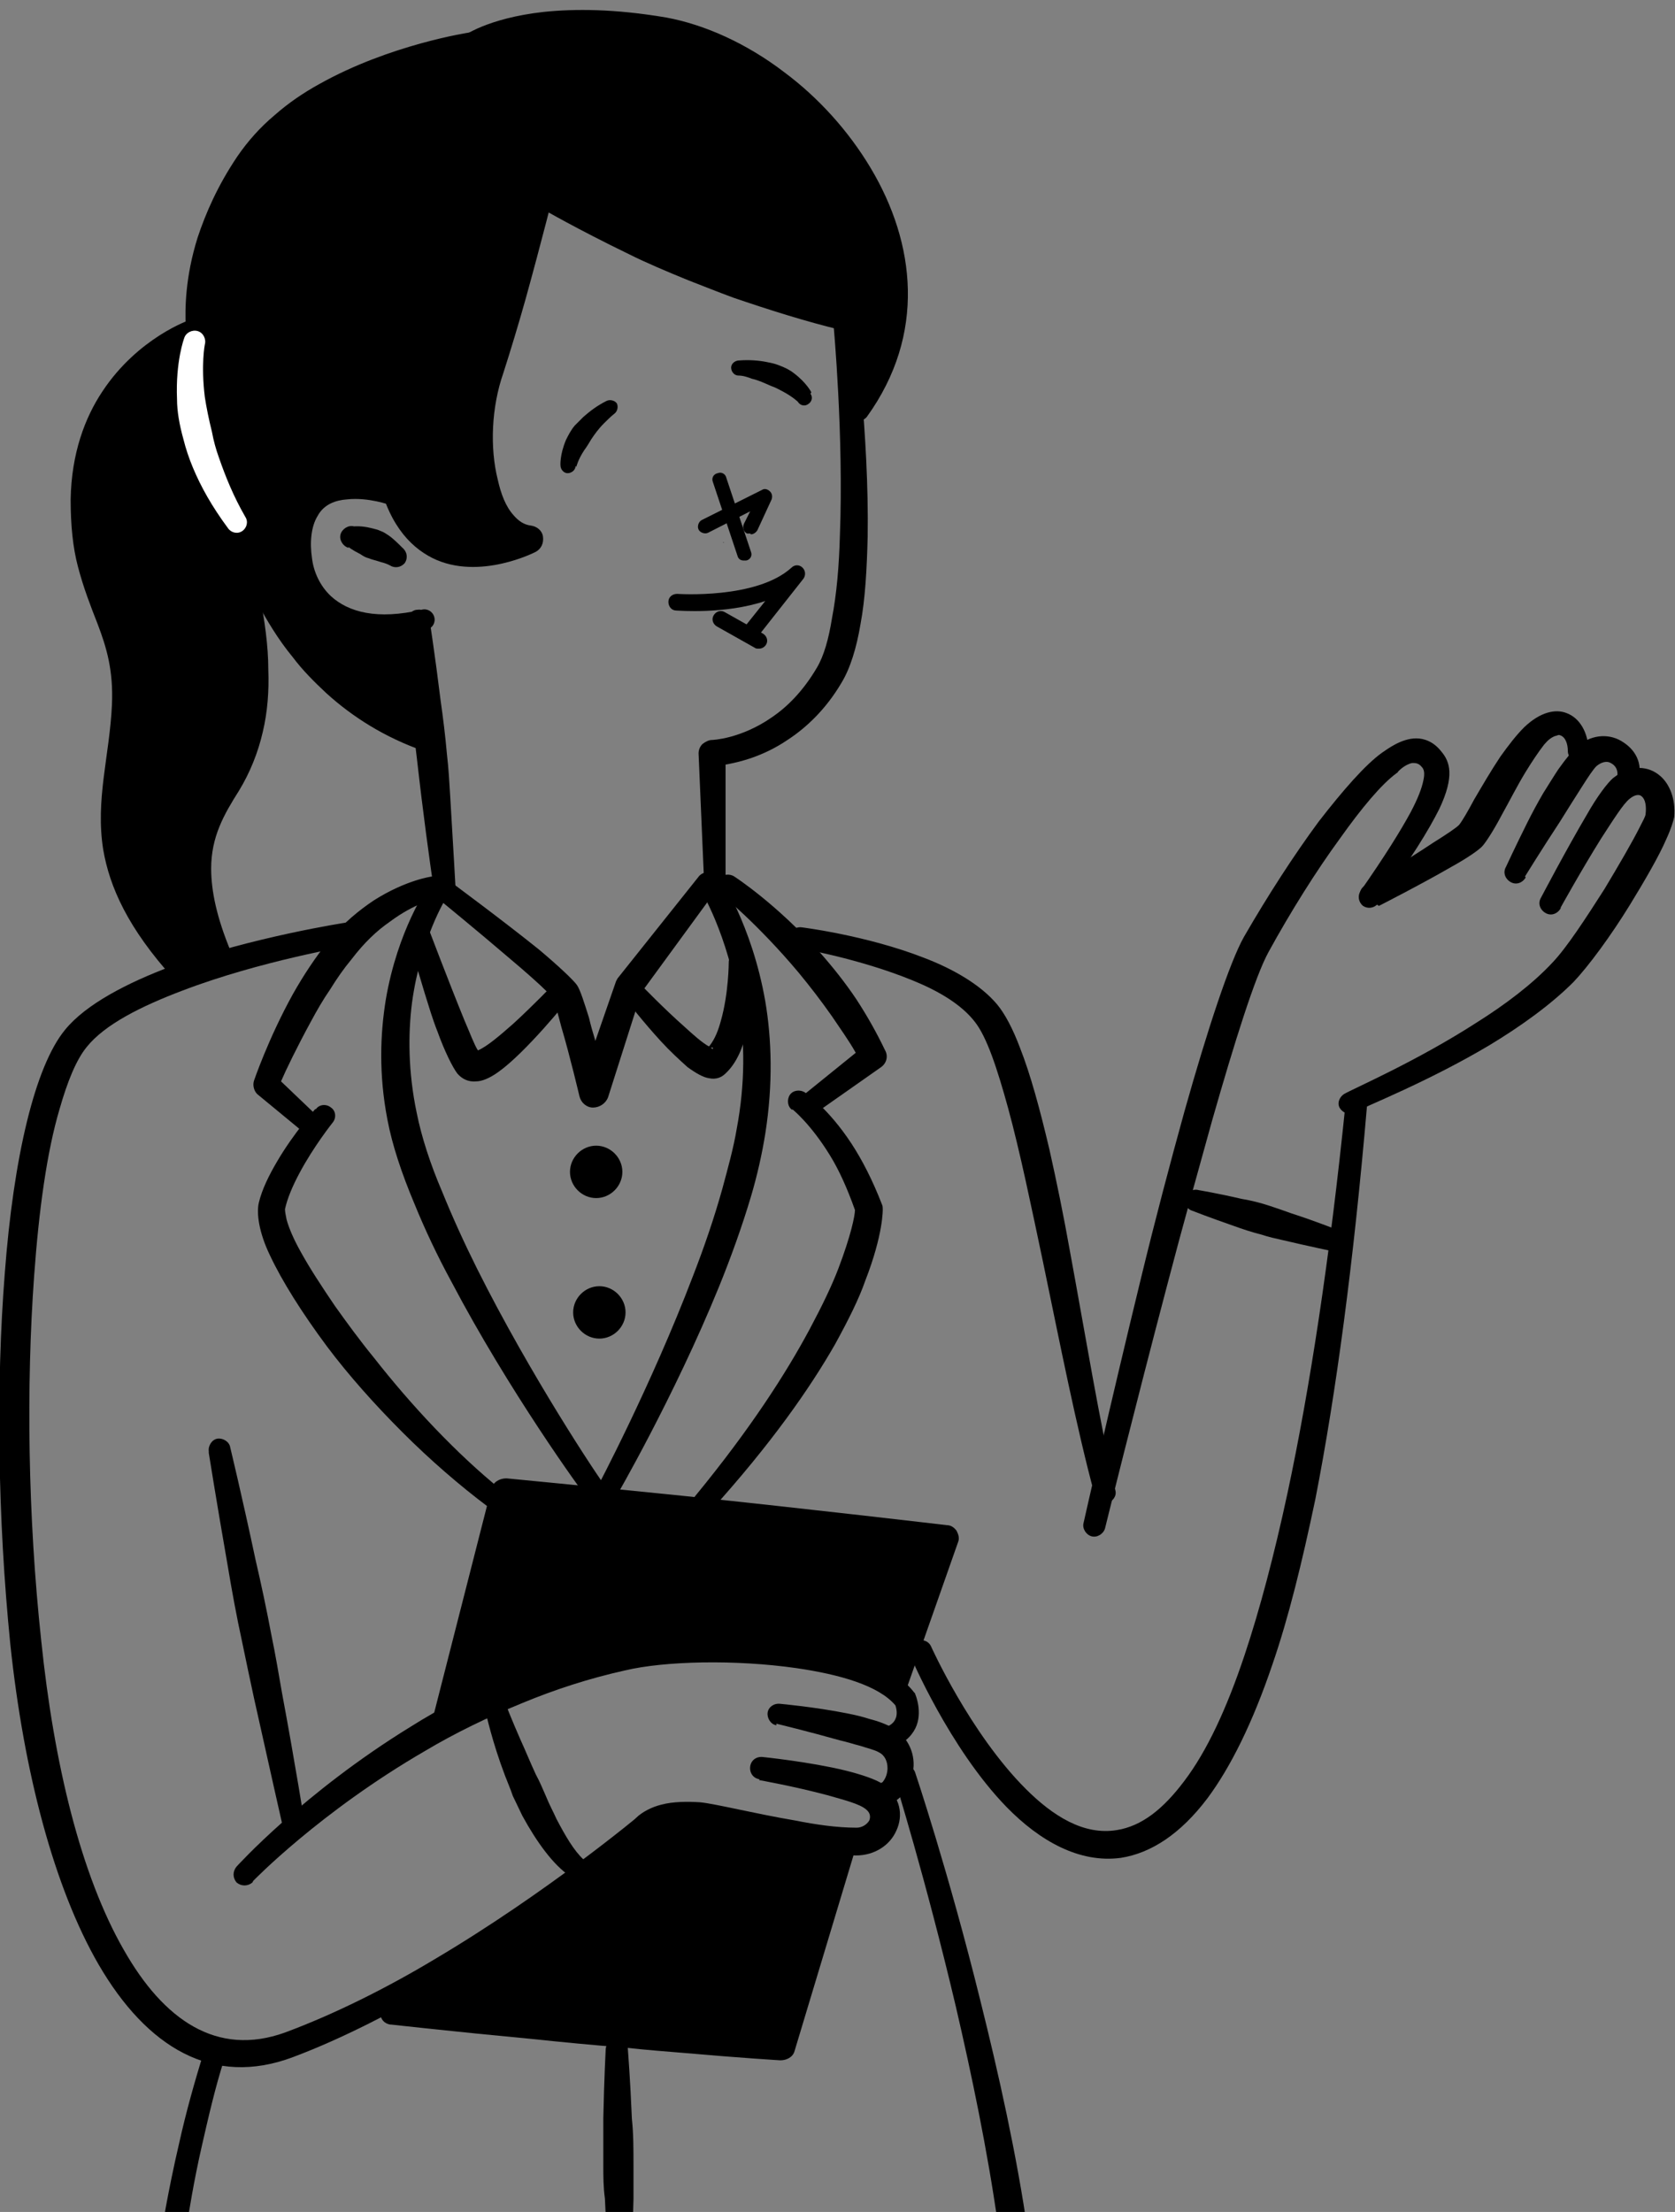 <?xml version="1.0" encoding="UTF-8"?>
<svg id="_レイヤー_1" data-name="レイヤー_1" xmlns="http://www.w3.org/2000/svg" version="1.1" xmlns:xlink="http://www.w3.org/1999/xlink" viewBox="0 0 211 278.6">
  <rect x="0" y="0" width="211" height="278.6" fill="#808080" stroke="none"/>
  <!-- Generator: Adobe Illustrator 29.3.0, SVG Export Plug-In . SVG Version: 2.1.0 Build 146)  -->
  <defs>
    <style>
      .st0 {
        fill: #fff;
      }

      .st0, .st1 {
        fill-rule: evenodd;
      }

      .st2 {
        fill: none;
      }

      .st3 {
        clip-path: url(#clippath);
      }
    </style>
    <clipPath id="clippath">
      <rect class="st2" x="-14.8" y="-24.5" width="241.9" height="303.1"/>
    </clipPath>
  </defs>
  <path class="st1" d="M72.6,58.8s.2-.9,1-2.1c.3-.4.6-.9.9-1.4.4-.6.9-1.3,1.6-2,.4-.4.8-.8,1.3-1.2.4-.3.5-.9.3-1.3-.3-.4-.9-.5-1.3-.3-1.2.6-2.1,1.3-2.9,2-.4.4-.8.8-1.1,1.1-.5.6-.8,1.2-1.1,1.8-.8,1.9-.7,3.2-.7,3.2,0,.5.4,1,.9,1,.5,0,1-.4,1-.9Z"/>
  <path class="st1" d="M102.2,49.4s-.6-1.2-2.2-2.4c-.5-.4-1.1-.7-1.9-1-.5-.2-1-.3-1.5-.4-1-.2-2.2-.3-3.5-.2-.5,0-1,.4-1,.9,0,.5.4,1,.9,1,.6,0,1.2.2,1.7.4.9.2,1.7.6,2.4.9.6.2,1.1.5,1.5.7,1.3.7,1.9,1.3,1.9,1.3.3.5.9.6,1.3.3.5-.3.6-.9.3-1.3Z"/>
  <g>
    <path d="M94.5,67.2c-.1,0-.3,0-.4,0-.4-.2-.6-.7-.4-1.2l.8-1.6-5.3,2.7c-.4.2-1,0-1.2-.4-.2-.4,0-1,.4-1.2l7.6-3.8c.3-.2.7-.1,1,.2.3.3.3.7.2,1l-1.8,3.9c-.2.3-.5.5-.8.5Z"/>
    <path d="M93.7,70.6c-.4,0-.7-.2-.8-.6l-3.1-9.3c-.2-.5.1-1,.6-1.1.5-.2,1,.1,1.1.6l3.1,9.3c.2.5-.1,1-.6,1.1,0,0-.2,0-.3,0Z"/>
  </g>
  <g>
    <path d="M94.8,80.4c-.2,0-.5,0-.6-.2-.5-.4-.5-1-.2-1.5l2.4-3c-5.1,1.7-10.9,1.2-11.2,1.2-.6,0-1-.5-1-1.1s.5-1,1.1-1c.1,0,10,.7,14.4-3.3.4-.4,1-.4,1.4,0,.4.4.4,1,.1,1.4l-5.6,7.1c-.2.3-.5.4-.8.4Z"/>
    <path d="M95.6,81.7c-.2,0-.4,0-.5-.1l-4.8-2.7c-.5-.3-.7-.9-.4-1.4.3-.5.9-.7,1.4-.4l4.8,2.7c.5.3.7.9.4,1.4-.2.3-.5.5-.9.5Z"/>
  </g>
  <g class="st3">
    <g>
      <path class="st1" d="M106.2,232.4l-21.5-4.1s-2.8.5-7,4.2c-4.2,3.6-29.9,19.9-29.9,19.9,0,0,1.3,1.5,4.9,1.7,3.6.2,46.4,3.7,46.4,3.7l7.2-25.4Z"/>
      <path class="st1" d="M56.3,217.9l8.1-29.5,54.2,5.6-6,18.5s-8.6-6.6-30.7-3.7c-22.1,2.9-25.7,9.2-25.7,9.2Z"/>
      <path class="st1" d="M27,283.1s-2.8,21.3,2.1,45c4.9,23.7,12.1,54.4,12.1,54.4l69.9-.6s14.2-51.7,13.7-74c-.4-22.3-2-25.1-2-25.1,0,0-57,10.7-95.7.3Z"/>
      <path class="st1" d="M59.2,5.7s-14.4.2-27,13.6c0,0-6.2,7.5-7,21.4,0,0-15.4,6.8-13.3,22,2,15.2,4.4,17.2,5,22,.7,4.8-1.8,11.6-2,15.8-.2,4.2-.7,14.2,8,21.7l5-1.9s-3.6-11.4-2-16.2c1.6-4.8,6.1-9,5.9-15.2-.2-6.1-.2-18.3-.2-18.3,0,0,10.7,19.4,22,22.2l-.6-14.3s-16.2,3.2-15.4-10.7c0,0,.5-9.8,10.9-6.4,0,0,4.2,7.8,10.4,8,6.2.2,7.1-1.6,7.1-1.6,0,0-7.8-5.2-5.2-17.1,2.6-11.9,8.1-26.2,8.1-26.2,0,0,15,9.7,37.1,15.8l1.2,11.5s6.2-6.2,5.8-15.3c-.4-9.1-11-27-27.3-31.9-16.3-4.9-24-.5-26.5,1.1Z"/>
      <path class="st1" d="M54,513.8s-5.1,18.1,5.7,24.3c0,0,15.2-.4,14.3-23.1,0,0-6.1,7-11.6,5.2-5.5-1.8-8.5-6.4-8.5-6.4Z"/>
      <path class="st1" d="M96.8,513.7s5.1,18.1-5.7,24.3c0,0-15.2-.4-14.3-23.1,0,0,6.1,7,11.5,5.2,5.5-1.8,8.5-6.4,8.5-6.4Z"/>
      <path class="st1" d="M75.1,144.3c1.8,0,3.3,1.5,3.3,3.3s-1.5,3.3-3.3,3.3-3.3-1.5-3.3-3.3,1.5-3.3,3.3-3.3Z"/>
      <path class="st1" d="M75.5,162c1.8,0,3.3,1.5,3.3,3.3s-1.5,3.3-3.3,3.3-3.3-1.5-3.3-3.3,1.5-3.3,3.3-3.3Z"/>
      <path class="st1" d="M31.9,236.9s8.4-8.7,21.7-16.4c3.7-2.2,7.8-4.2,12.2-6,4.1-1.7,8.4-3.1,12.9-4.1,5-1.2,13.9-1.4,21.6-.3,5.5.8,10.4,2.2,12.5,4.7.1.3.3,1.1,0,1.7-.2.5-.7.9-1.6,1.2-.7.2-1.1,1-.9,1.7.2.7,1,1.1,1.7.9,1.8-.6,2.8-1.6,3.3-2.6,1-2,0-4.3,0-4.3,0-.1-.1-.2-.2-.3-2.4-3.1-7.9-5.2-14.4-6.3-8.1-1.4-17.6-1.2-22.9-.1-4.7,1-9.3,2.5-13.5,4.3-4.5,1.9-8.8,4.1-12.6,6.5-13.5,8.3-21.9,17.6-21.9,17.6-.5.6-.5,1.4,0,2,.6.5,1.4.5,2,0Z"/>
      <path class="st1" d="M97.8,217.1s4.1,1,8,2.1c.9.2,1.8.5,2.6.7.9.3,1.8.5,2.3.8.8.4,1.1,1.2,1.1,2,0,.6-.2,1.2-.5,1.6-.1.2-.3.3-.5.3-.7,0-1.4.4-1.5,1.2,0,.7.4,1.4,1.2,1.5,2.2.4,4.1-1.6,4.5-4.1.4-2.1-.5-4.4-2.6-5.6-.7-.4-1.7-.8-2.9-1.1-.9-.3-1.8-.5-2.8-.7-4-.8-8.4-1.2-8.4-1.2-.8-.1-1.5.4-1.6,1.1s.4,1.5,1.1,1.6Z"/>
      <path class="st1" d="M95.6,224.2s4.5.8,8.6,1.9c2.1.6,4.1,1.1,4.9,1.8.5.4.6.9.4,1.4-.3.5-.9.9-1.6.9-2.5,0-5.2-.4-7.7-.9-5.3-.9-10-2.1-12-2.3-1.6-.1-3.4-.1-4.9.3-1.2.3-2.4.9-3.2,1.7-.5.5-.6,1.3,0,1.9.5.5,1.3.6,1.9,0,.7-.6,1.7-.9,2.7-1,1.1-.1,2.3,0,3.3,0,1.9.3,6.5,1.8,11.6,2.8,2.7.5,5.5.9,8.2,1,2.4,0,4.3-1.3,5.1-3.1.9-1.9.6-4.3-1.7-5.9-.9-.6-2.7-1.2-4.7-1.7-4.5-1.1-10.4-1.7-10.4-1.7-.8-.1-1.5.4-1.6,1.2-.1.8.4,1.5,1.2,1.6Z"/>
      <path class="st1" d="M105,40.9s1.3,14,.8,26.6c-.1,3.7-.4,7.3-1,10.4-.4,2.5-1,4.7-1.9,6.2-1.7,2.9-3.7,4.9-5.6,6.2-4,2.8-7.6,2.9-7.6,2.9-.4,0-.8.2-1.2.5-.3.3-.5.7-.5,1.2l.7,16.3c0,.7.6,1.3,1.4,1.3.7,0,1.3-.6,1.3-1.4v-14.8c1.7-.3,4.7-1,7.8-3.1,2.3-1.5,4.8-3.8,6.8-7.2,1.1-1.8,1.9-4.4,2.4-7.4.6-3.2.8-7,.9-11,.2-12.8-1.7-27-1.7-27,0-.8-.8-1.3-1.5-1.2-.8,0-1.3.8-1.2,1.5Z"/>
      <path class="st1" d="M51.3,78.3s.2,4.5.6,10.3c.2,2.2.3,4.5.6,6.8.2,1.7.4,3.5.6,5.1.8,6.5,1.6,11.9,1.6,11.9,0,.7.7,1.3,1.5,1.2.7,0,1.3-.7,1.2-1.5,0,0-.3-5.4-.7-12-.1-1.7-.2-3.4-.4-5.1-.2-2.3-.5-4.7-.8-6.8-.7-5.7-1.4-10.2-1.4-10.2,0-.8-.7-1.3-1.5-1.2-.8,0-1.3.8-1.2,1.5Z"/>
      <path class="st1" d="M67.1,22.9s-1.6,5.3-3.5,11.5c-1.2,3.8-2.6,8-3.8,11.4-1.7,5-2,10.9-.8,15.5.7,2.7,1.9,5,3.4,6.4-1.9.5-4.4.7-6.6-.3-2.4-1.1-4.5-3.6-5.7-8.5-.2-.7-.9-1.2-1.6-1-.7.2-1.2.9-1,1.6,1.2,6.2,4,9.3,7,10.8,5.9,2.9,13-.8,13-.8.7-.4,1-1.1.9-1.9-.1-.8-.8-1.3-1.5-1.4-.9-.1-1.6-.6-2.2-1.3-1-1.1-1.6-2.7-2-4.5-1-4-.8-9.1.7-13.4.9-2.8,1.9-6.1,2.8-9.3,2-7.2,3.7-14,3.7-14,.2-.7-.2-1.5-1-1.7-.7-.2-1.5.2-1.7,1Z"/>
      <path class="st1" d="M50,60.8s-4.2-1.8-8-1.2c-2,.3-3.9,1.4-5.1,3.4-1.2,1.9-1.8,4.9-1.3,7.8.4,2.5,1.7,5.1,3.8,6.9,2.9,2.4,7.5,3.6,14.4,1.6.7-.2,1.1-.9.9-1.6-.2-.7-.9-1.1-1.6-.9-5.6,1.3-9.2.3-11.4-1.7-1.4-1.3-2.2-3.1-2.4-4.8-.3-2-.1-4,.7-5.3.8-1.5,2.3-2,3.7-2.1,2.7-.3,5.4.7,5.4.7.7.3,1.5,0,1.8-.8.3-.7,0-1.5-.8-1.8Z"/>
      <path class="st1" d="M43.9,68.9s.5.4,1.5.9c.3.2.6.4,1,.5.5.2,1,.3,1.6.5.4.1.7.2,1.1.4.6.4,1.4.3,1.9-.3.4-.6.3-1.4-.3-1.9-.6-.6-1.2-1.2-1.8-1.6-.3-.2-.6-.4-.9-.5-.4-.2-.9-.3-1.3-.4-1.2-.3-2.1-.2-2.1-.2-.7-.2-1.5.3-1.7,1-.2.7.3,1.5,1,1.7Z"/>
      <path class="st1" d="M68.3,26.3s4.3,2.5,10.9,5.7c2.2,1.1,4.8,2.2,7.5,3.3,1.8.7,3.8,1.5,5.7,2.2,4.4,1.5,9.1,3,13.7,4.1.7.2,1.4-.2,1.6-.9.2-.7-.2-1.4-.9-1.6-3.8-1.2-7.7-2.6-11.3-4.1-1.8-.7-3.5-1.4-5.2-2.1-1.8-.7-3.5-1.5-5.2-2.2-2.9-1.2-5.5-2.3-7.8-3.3-4.7-2.1-7.7-3.5-7.7-3.5-.7-.4-1.5-.1-1.9.6-.4.7-.1,1.5.6,1.9Z"/>
      <path class="st1" d="M59.8,6.8s2.7-1.8,8.9-2.3c3.6-.3,8.4-.1,14.4,1.1,4.4.9,9.1,3.2,13.3,6.4,3.9,3,7.5,6.7,10.2,11,5.2,8.3,6.8,18.5.4,27.9-.4.6-.3,1.4.3,1.9.6.4,1.4.3,1.9-.3,7.5-10.4,6.1-21.9.5-31.3-2.8-4.7-6.6-8.9-10.9-12.1-4.7-3.6-10-6-14.9-6.9-6.5-1.1-11.5-1.1-15.4-.7-7.2.8-10.2,3.1-10.2,3.1-.6.4-.8,1.3-.3,1.9.4.6,1.3.8,1.9.3Z"/>
      <path class="st1" d="M59.1,4.1s-10,1.5-18.9,6.5c-2,1.1-3.9,2.4-5.6,3.9-1.8,1.5-3.4,3.3-4.7,5.2-2.5,3.7-4,7.2-5,10.2-1.6,5.1-1.6,9.1-1.5,11.3,0,.7.6,1.3,1.4,1.3.7,0,1.3-.6,1.3-1.4,0-2,.2-5.6,1.9-10.2,1-2.8,2.5-5.9,4.9-9.2,1.2-1.6,2.6-3.1,4.1-4.4,2.4-2,5.1-3.7,7.8-5.1,7.5-3.9,14.8-5.4,14.8-5.4.8-.1,1.3-.8,1.1-1.6-.1-.8-.8-1.3-1.6-1.1Z"/>
      <path class="st1" d="M28.1,64.5s1,5.2,4.3,11.4c1.2,2.2,2.6,4.6,4.5,6.9,1.2,1.6,2.7,3.1,4.2,4.5,3.3,3,7.4,5.6,12.3,7.3.7.3,1.5,0,1.7-.8.3-.7,0-1.5-.8-1.7-4.4-1.8-7.9-4.5-10.8-7.4-1.4-1.4-2.6-2.8-3.7-4.2-1.7-2.1-3.1-4.2-4.3-6.3-3.3-5.7-4.8-10.4-4.8-10.4-.2-.7-.9-1.2-1.7-1-.7.2-1.2.9-1,1.7Z"/>
      <path class="st1" d="M23.9,40.3s-6.5,2.2-11,9c-2.2,3.3-3.9,7.8-4,13.6,0,3.4.3,6.1.9,8.4.7,2.7,1.6,5,2.5,7.3,1.1,2.9,2,5.8,1.8,10.2-.3,6.4-2.1,11.9-1.1,18.2.8,4.7,3.1,9.9,8.9,16.3.5.5,1.3.6,1.9.1.6-.5.6-1.3.1-1.9-5.1-5.9-7.1-10.7-7.7-15-.8-6.1,1.1-11.3,1.6-17.5.1-2.2,0-4-.2-5.7-.5-3.2-1.6-5.7-2.7-8.5-1.2-3.1-2.4-6.5-2.3-11.8,0-5.1,1.3-9,3.2-11.9,3.7-6,9.2-8.1,9.2-8.1.7-.3,1.1-1,.8-1.8-.3-.7-1-1.1-1.8-.8Z"/>
      <path class="st1" d="M26.2,63.3s3.9,10.5,3.8,21.2c0,2.3-.2,4.7-.7,7-.5,2.2-1.2,4.4-2.4,6.3-2.1,3.6-3.8,7-3.6,11.7.1,3.1,1,6.9,3.3,11.5.3.7,1.1,1,1.8.7.7-.3,1-1.1.7-1.8-1.8-4.3-2.5-7.7-2.5-10.5,0-4,1.6-6.8,3.5-9.8,1.4-2.3,2.4-4.8,3-7.4.6-2.5.8-5.2.7-7.8,0-3.2-.5-6.3-1-9.1-1.5-7.4-4-13.1-4-13.1-.3-.7-1.1-1-1.8-.8-.7.3-1,1.1-.8,1.8Z"/>
      <path class="st0" d="M23.2,42.6s-1.1,2.9-.9,7.7c0,1.5.3,3.2.8,5,.3,1.2.7,2.4,1.2,3.6,1,2.4,2.4,4.9,4.4,7.6.4.6,1.2.8,1.8.4.6-.4.8-1.2.4-1.8-1.5-2.6-2.5-5.1-3.3-7.4-.4-1.1-.7-2.2-.9-3.3-.4-1.6-.7-3.1-.9-4.4-.5-4.1,0-6.6,0-6.6.2-.7-.2-1.5-.9-1.7-.7-.2-1.5.2-1.7.9Z"/>
      <path class="st1" d="M91.1,68.3c0,0,.1,0,.2,0,0,0,0,0,0,0,0,0-.2,0-.2.1Z"/>
      <path class="st1" d="M69.7,126c.3.5.6,1.8,1,3.3,1.1,3.7,2.3,8.8,2.3,8.8.2.8.9,1.4,1.7,1.4.8,0,1.6-.5,1.9-1.3l4.2-13.2,9.5-13c.4-.6.3-1.4-.3-1.9-.6-.4-1.4-.3-1.9.2l-10.2,12.8c-.1.1-.2.3-.3.5l-2.6,7.5c-.3-1-.6-2-.8-2.9-.6-1.9-1.1-3.5-1.5-4.1-.4-.6-2.3-2.4-4.8-4.5-4.6-3.7-11.1-8.5-11.1-8.5-.6-.5-1.5-.4-1.9.2-.5.6-.4,1.5.3,1.9,0,0,4.9,4,9.1,7.6,1.9,1.6,3.6,3.1,4.6,4.1.3.3.7.7.7.8Z"/>
      <path class="st1" d="M88.2,112s3.5,5.6,4.9,14.7c.7,4.4.8,9.7-.3,15.5-.4,2.4-1.1,4.9-1.8,7.5-1,3.6-2.3,7.4-3.7,11-5.3,13.9-12.1,26.7-12.1,26.7-.4.6-.1,1.5.5,1.8.6.4,1.5.1,1.8-.5,0,0,7.4-12.7,13.1-26.7,1.5-3.7,2.9-7.6,4-11.3.8-2.7,1.4-5.4,1.8-7.9,1-6.3.8-12,0-16.7-1.7-9.7-5.8-15.7-5.8-15.7-.4-.6-1.3-.8-1.9-.4-.6.4-.8,1.3-.4,1.9Z"/>
      <path class="st1" d="M60.2,132.3c-.5-.8-1-2.2-1.7-3.8-2-4.9-4.5-11.5-4.5-11.5-.2-.7-1-1.1-1.7-.9-.7.2-1.1,1-.9,1.7,0,0,.9,3.4,2.1,7.3.5,1.6,1,3.3,1.6,4.8.9,2.5,1.9,4.5,2.5,5.3.6.7,1.4,1.1,2.4,1,.7,0,1.7-.4,2.8-1.2,3.5-2.5,8.7-9,8.7-9,.5-.6.4-1.4-.1-1.9-.6-.5-1.4-.4-1.9.1,0,0-2.3,2.4-4.8,4.7-1.6,1.4-3.3,2.9-4.5,3.4ZM60,132.4c-.2,0-.3,0-.3,0,0,0,0,0,.1,0,0,0,0,0,.1,0Z"/>
      <path class="st1" d="M89.3,131.8c-.9-.5-2-1.5-3.1-2.5-2.6-2.3-5.2-5-5.2-5-.5-.6-1.4-.6-1.9-.1-.6.5-.6,1.4-.1,1.9,0,0,2,2.6,4.3,5.1,1.1,1.2,2.3,2.3,3.3,3.2,1.1.8,2,1.3,2.7,1.4.9.2,1.6-.1,2.1-.6,1.4-1.3,2.3-3.4,2.7-5.7.8-4,.4-8.4.4-8.4,0-.7-.7-1.3-1.4-1.3-.7,0-1.3.7-1.3,1.4,0,0,0,3.9-1,7.4-.3,1.1-.7,2.2-1.4,3.1ZM89.6,132h0c0,0,.2.2.2.1,0-.2,0-.2-.3-.1Z"/>
      <path class="st1" d="M53.9,111.7s-3.8,5.4-5.3,14.2c-.7,4.3-.9,9.4.2,15.1.6,3.2,1.8,6.8,3.4,10.6,1.3,3.2,2.9,6.6,4.7,9.9,7.1,13.5,16.3,26.3,17.4,27.6.5.6,1.3.6,1.9.2.6-.5.6-1.3.2-1.9-1.1-1.4-9.6-14.2-16.3-27.6-1.6-3.2-3.1-6.5-4.4-9.7-1.5-3.5-2.6-6.9-3.2-9.9-1.1-5.2-1.1-10-.6-13.9,1.1-8.1,4.3-13.2,4.3-13.2.4-.6.3-1.5-.4-1.9-.6-.4-1.5-.3-1.9.4Z"/>
      <path class="st1" d="M54.4,110.4s-3.2.4-7.3,3c-1.8,1.2-3.8,2.8-5.7,5.1-1.7,2.1-3.2,4.4-4.5,6.7-3.1,5.6-4.9,10.9-4.9,10.9-.2.6,0,1.3.4,1.7l5.7,4.7c.5.5,1.4.4,1.9-.1.5-.5.4-1.4-.1-1.9l-4.5-4.3c.6-1.4,2-4.3,3.8-7.6.7-1.3,1.5-2.7,2.4-4,.8-1.3,1.7-2.6,2.7-3.8,1.6-2.1,3.2-3.6,4.8-4.7,3.2-2.4,5.8-2.9,5.8-2.9.7-.1,1.3-.8,1.2-1.6-.1-.8-.8-1.3-1.6-1.2Z"/>
      <path class="st1" d="M39.7,139.7s-2.7,3-4.8,6.6c-1,1.7-1.9,3.5-2.3,5.2-.3,1.3,0,3.7,1.4,6.6,1.5,3.2,4,7.2,7.2,11.5,2.7,3.6,6,7.3,9.5,10.8,3.5,3.5,7.2,6.7,10.8,9.4.6.4,1.4.3,1.9-.2.4-.6.3-1.4-.2-1.9-5.7-4.6-11.4-10.7-16.1-16.7-1.8-2.2-3.4-4.4-4.9-6.5-1.7-2.5-3.2-4.8-4.3-6.8-.9-1.6-1.5-3-1.8-4.1-.1-.5-.2-1-.2-1.3.3-1.4,1-3,1.8-4.5,1.8-3.4,4.2-6.4,4.2-6.4.5-.6.4-1.5-.2-1.9-.6-.5-1.5-.4-1.9.2Z"/>
      <path class="st1" d="M90.8,112.6s4.6,3.7,9.8,9.9c1.4,1.7,2.8,3.5,4.2,5.5,1,1.5,2.1,3,3,4.6l-6.8,5.5c-.6.4-.7,1.3-.3,1.9.4.6,1.3.7,1.9.3l8.4-5.9c.7-.5.9-1.4.5-2.1-1.1-2.3-2.3-4.4-3.6-6.4-1.4-2.1-3-4.1-4.5-5.8-5.6-6.3-10.9-9.7-10.9-9.7-.6-.4-1.5-.3-1.9.3-.4.6-.3,1.5.3,1.9Z"/>
      <path class="st1" d="M99.8,139.7s2.3,1.8,4.8,5.9c1.1,1.8,2.1,4,3.1,6.8,0,.7-.5,3.2-2.1,7.4-.8,2.1-2,4.6-3.6,7.6-3,5.6-7.5,12.6-14.4,21-.5.6-.4,1.4.1,1.9.6.5,1.4.4,1.9-.1,7.5-8.3,12.4-15.3,15.6-20.9,1.7-3.1,3-5.7,3.8-8,2.3-5.9,2.2-9,2.2-9,0-.2,0-.4-.1-.6-1.2-3.1-2.5-5.6-3.8-7.6-3-4.6-5.9-6.5-5.9-6.5-.6-.4-1.5-.3-1.9.3-.4.6-.3,1.5.3,1.9Z"/>
      <path class="st1" d="M43.6,116.2s-11.8,1.8-22,5.5c-5.6,2.1-10.8,4.8-13.4,8-3.8,4.6-6.5,16.1-7.6,30.7-1.1,14-.9,30.8.7,46.7,1.7,16.1,5.5,30.6,11.1,40.3,6.1,10.5,14.4,15.5,24.5,11.7,6.4-2.4,13.1-5.9,19.3-9.6,14.4-8.7,26.1-18.8,26.1-18.8.6-.5.6-1.3.2-1.9-.5-.6-1.3-.6-1.9-.2,0,0-11.7,9.8-25.9,18.2-6,3.6-12.6,6.9-18.8,9.2-8.6,3.1-15.3-1.6-20.3-10.4-5.4-9.4-8.8-23.4-10.4-38.9-1.7-15.7-1.9-32.2-.9-46,.6-8.3,1.6-15.6,3.2-21,1-3.5,2.1-6.2,3.4-7.8,2.3-2.9,7-5.2,12-7.1,9.9-3.8,21.3-5.7,21.3-5.7.8-.1,1.3-.8,1.2-1.6-.1-.8-.8-1.3-1.6-1.1Z"/>
      <path class="st1" d="M26.3,183s1,6.3,2.4,14.3c.5,3,1.1,6.3,1.8,9.5.5,2.4,1,4.8,1.5,7.1,2,9,3.7,16.5,3.7,16.5.1.7.8,1.2,1.6,1,.7-.1,1.2-.8,1.1-1.6,0,0-1.2-7.6-2.9-16.7-.4-2.3-.8-4.7-1.3-7.1-.6-3.2-1.3-6.5-2-9.5-1.7-8-3.2-14.2-3.2-14.2-.1-.7-.9-1.2-1.6-1.1-.7.1-1.2.9-1.1,1.6Z"/>
      <path class="st1" d="M100.5,119.4s7.7,1.3,14.5,4.1c3.2,1.3,6.1,3,7.8,5.2,1.5,1.9,2.8,5.8,4.2,10.9,1.5,5.5,2.9,12.3,4.4,19.4,2.1,10.1,4.2,20.8,6.5,29.3.2.7.9,1.1,1.6,1,.7-.2,1.2-.9,1-1.6-2-8.7-3.8-19.7-5.7-30-.8-4.5-1.7-8.9-2.6-12.9-1.2-5.1-2.4-9.5-3.7-12.8-.9-2.4-1.9-4.3-2.9-5.5-2.1-2.5-5.6-4.5-9.3-5.9-7.2-2.8-15.3-3.8-15.3-3.8-.8-.1-1.5.4-1.6,1.2-.1.8.4,1.5,1.2,1.6Z"/>
      <path class="st1" d="M114.7,208.6s4.9,11.6,12.1,19c4.2,4.3,9.2,7.1,14.4,6.4,3.8-.6,7.5-3,10.9-7.5,2.9-3.9,5.7-9.5,8.2-16.9,2-5.8,3.7-12.7,5.4-20.8,2.6-13.3,4.8-29.7,6.5-49.5,0-.7-.5-1.4-1.2-1.5-.7,0-1.4.5-1.5,1.2-2,19.6-4.5,35.9-7.3,49-1.7,7.9-3.5,14.7-5.4,20.4-2.3,6.9-4.8,12.2-7.6,15.9-2.7,3.6-5.4,5.7-8.5,6.2-4.2.7-8.1-1.8-11.5-5.2-7-7-11.9-17.9-11.9-17.9-.3-.7-1.1-1-1.8-.7-.7.3-1,1.1-.7,1.8Z"/>
      <path class="st1" d="M61.2,215.7s.8,3.7,2.4,7.9c.3.8.7,1.7,1,2.6.4.8.8,1.7,1.2,2.5,1.8,3.3,3.9,6.2,6,7.6.6.4,1.4.3,1.9-.2.4-.6.3-1.4-.2-1.9-1.2-1.1-2.3-3-3.4-5.1-.4-.9-.9-1.8-1.3-2.8-.4-.9-.8-1.9-1.3-2.8-.7-1.5-1.3-3-1.9-4.3-1.1-2.5-1.8-4.3-1.8-4.3-.2-.7-1-1.1-1.7-.9-.7.2-1.1,1-.9,1.7Z"/>
      <path class="st1" d="M139.2,192.5s3.6-14.6,7.9-30.9c1.8-6.9,3.8-14,5.6-20.5,2.8-9.8,5.4-18.1,7.1-21.2,2.8-5.1,6-10.2,9-14.3,2.7-3.8,5.2-6.8,7.1-8.2,0,0,.2-.1.2-.2,0,0,.8-.9,1.8-1.1.4,0,.8,0,1.2.5.3.3.4.8.2,1.7-.2,1-.7,2.3-1.6,4-1.3,2.4-3.3,5.6-6.3,9.9-.4.6-.3,1.4.3,1.9.6.4,1.4.3,1.9-.3,4.1-5.5,6.4-9.3,7.7-11.9,2-4.2,1.3-6,.3-7.2-1-1.3-2.2-1.7-3.2-1.7-1.9,0-3.7,1.4-4.3,1.8-2.1,1.5-4.9,4.7-8,8.7-3.1,4.2-6.4,9.3-9.4,14.5-1.8,3.2-4.6,11.7-7.5,22-1.8,6.5-3.7,13.7-5.4,20.7-4,16.4-7.3,31.1-7.3,31.1-.2.7.3,1.5,1,1.7.7.2,1.5-.3,1.7-1Z"/>
      <path class="st1" d="M57.5,216.3l7.5-26.5c3.3.4,11.6,1.3,20.7,2.3,12.4,1.3,26.3,2.5,31.4,3l-5.3,16.4c-.2.7.1,1.5.8,1.7.7.2,1.5-.1,1.7-.8l6.4-18.2c.2-.5,0-1-.2-1.4-.3-.4-.7-.7-1.2-.7,0,0-17.8-2.1-33.3-3.7-11.8-1.2-22.2-2.2-22.2-2.2-.9,0-1.7.5-1.9,1.3l-7.2,28.2c-.2.7.2,1.5,1,1.7.7.2,1.5-.2,1.7-1Z"/>
      <path class="st1" d="M49.3,255s8,.9,17.6,1.8c3.8.4,7.9.8,11.8,1.1,2.7.3,5.4.5,7.8.7,6.8.6,11.8.9,11.8.9.8,0,1.6-.4,1.8-1.2l7.5-24.9c.2-.7-.2-1.4-.9-1.7-.7-.2-1.4.2-1.7.9l-7.8,23.3c-1.9-.2-5.7-.6-10.4-1-2.4-.2-5.1-.4-7.9-.6-3.9-.3-8-.6-11.8-.9-9.6-.7-17.7-1.2-17.7-1.2-.8,0-1.4.5-1.5,1.3,0,.8.5,1.4,1.3,1.5Z"/>
      <path class="st1" d="M173.7,114.1s5.3-2.7,9.1-4.9c2-1.1,3.6-2.2,4-2.7.5-.6,1.4-2,2.4-3.9.9-1.6,1.9-3.6,3-5.4.8-1.3,1.6-2.5,2.3-3.4.5-.6.9-.9,1.4-1.1.2,0,.4-.2.6-.1.7.2,1,1.1,1,2,0,.7.6,1.3,1.3,1.3.7,0,1.3-.6,1.3-1.3,0-2.3-1.1-4.2-2.8-4.8-1.3-.5-3.2-.2-5.3,1.8-1,1-2,2.3-3,3.7-1.2,1.8-2.3,3.7-3.3,5.4-.8,1.5-1.5,2.7-1.9,3.2-.4.4-1.6,1.2-3.2,2.2-3.6,2.4-8.6,5.4-8.6,5.4-.7.4-.9,1.2-.5,1.9.4.7,1.2.9,1.9.5Z"/>
      <path class="st1" d="M192.1,110.4s2.1-3.4,4.4-6.9c1-1.6,2-3.2,2.9-4.6.7-1.1,1.3-2,1.7-2.4.6-.5,1.3-.7,1.8-.4.6.3,1,.9.8,1.8-.2.7.1,1.5.8,1.7.7.2,1.5-.1,1.7-.8.9-2.3,0-4.2-1.7-5.3-1.6-1.1-3.8-1.1-5.7.4-.6.5-1.5,1.6-2.5,3-.6.9-1.2,1.9-1.9,3-.7,1.2-1.4,2.5-2,3.7-1.5,3-2.7,5.6-2.7,5.6-.4.7-.1,1.5.6,1.9.7.4,1.5.1,1.9-.6Z"/>
      <path class="st1" d="M196.6,114.3s2.6-4.7,5.1-8.7c1.5-2.3,2.8-4.4,3.6-5,.6-.5,1.2-.6,1.5-.3.5.4.6,1.3.5,2.2,0,.3-.3.8-.7,1.6-1,2-2.7,4.9-4.5,7.9-2.3,3.6-4.7,7.3-6.5,9.2-2.6,2.8-6.1,5.4-9.6,7.6-7.6,4.9-15.5,8.3-16.7,9-.6.4-.9,1.2-.5,1.8.4.6,1.2.9,1.8.5,1.3-.7,9.4-3.9,17.1-8.5,3.8-2.3,7.6-5,10.5-7.9,1.9-2,4.7-5.8,7.1-9.7,1.9-3.1,3.7-6.2,4.6-8.3.6-1.3.9-2.3,1-2.8.2-2.3-.6-4.2-1.8-5.2-1.4-1.2-3.6-1.5-5.9.3-.7.6-2,2.3-3.3,4.6-2.6,4.4-5.8,10.5-5.8,10.5-.4.7-.1,1.5.6,1.9.7.4,1.5.1,1.9-.6Z"/>
      <path class="st1" d="M150.2,152.5s2.3.9,5.2,1.9c1.1.4,2.3.8,3.5,1.1.9.3,1.8.5,2.7.7,3.4.8,6.3,1.4,6.3,1.4.7.2,1.4-.2,1.7-.9.2-.7-.2-1.4-.9-1.7,0,0-2.7-1.1-6.1-2.2-.8-.3-1.7-.6-2.6-.9-1.2-.4-2.4-.7-3.6-.9-3-.7-5.4-1.1-5.4-1.1-.7-.2-1.5.2-1.7.9-.2.7.2,1.5.9,1.7Z"/>
      <path class="st1" d="M112.7,224.1s3.9,12.5,7.7,28.6c2,8.6,4,18.2,5.3,27.4-3.9.9-15,3.2-29.8,4.6-6.5.6-13.6,1.1-21.2,1.3-16,.3-34-.9-51.2-5.5.3-1.9.9-5.7,1.9-10.1.8-3.5,1.7-7.5,2.9-11.2.2-.7-.2-1.5-.9-1.7-.7-.2-1.5.2-1.7.9-1.2,3.8-2.3,7.8-3.1,11.4-1.5,6.4-2.3,11.6-2.3,11.6-.1.7.3,1.5,1.1,1.7,17.9,5.3,36.6,6.8,53.4,6.7,7.7,0,15-.5,21.5-1.2,19-1.9,31.9-5.3,31.9-5.3.9-.2,1.5-1.1,1.3-2-1.4-9.8-3.7-20.1-6-29.3-4-16.2-8.2-28.7-8.2-28.7-.2-.7-1-1.1-1.7-.9-.7.2-1.1,1-.9,1.7Z"/>
      <path class="st1" d="M25.1,282.6s-1.3,8.1-.7,21.4c.3,6.1.9,13.2,2.2,21.3,1.5,9.4,3.6,19.9,5.6,29.3,3.4,16,6.6,29,6.6,29,.2.8.9,1.4,1.8,1.4,0,0,13,0,27.8,0,19.4,0,41.7-.3,41.7-.3.8,0,1.5-.5,1.7-1.3,0,0,8.7-29.4,12.3-59.5,1.7-14.4,2.2-29,0-40.6-.1-.7-.8-1.2-1.5-1.1-.7.1-1.2.8-1.1,1.5,2,11.4,1.3,25.7-.5,39.8-3.3,26.1-10.6,51.6-12.3,57.6-5.1,0-23.8,0-40.4.1-11.8,0-22.6.1-26.4.2-1.1-4.3-4.4-18.1-7.7-33.3-1.7-7.7-3.3-15.8-4.6-23.3-1.4-7.9-2.1-14.9-2.4-20.9-.7-13,.5-20.9.5-20.9.1-.8-.4-1.5-1.2-1.6-.8-.1-1.5.4-1.6,1.2Z"/>
      <path class="st1" d="M40.1,383.8s8.3,54.5,13,86.2c1.6,10.7,2.8,18.7,3.1,21.2-.4,1.7-2.4,9.8-3.8,17.8-.8,4.6-1.4,9.2-1.4,12.5,0,4.1.7,8.9,2.3,12.5,1.6,3.7,4.1,6,7.3,6.1,3.8.1,7.4-2.1,10.1-5.7,3-4,5-9.6,5.3-15.5.2-2.7,0-7.4-.2-12.4-.4-8.3-1-17.4-1.1-18.3,0,0,1.3-104.8,1.3-104.8,0-.7-.6-1.3-1.3-1.4-.7,0-1.3.6-1.4,1.3l-2.2,104.9c0,0,0,.1,0,.2,0,0,.7,9.5,1,18.2.2,4.8.3,9.4.1,12-.3,5.1-2,10-4.6,13.4-1.9,2.6-4.4,4.3-7,4.2-1.8,0-3-1.8-4-3.9-1.4-3.2-2-7.4-2-10.9,0-3.1.6-7.5,1.3-11.9,1.5-8.8,3.7-17.9,3.7-17.9,0-.2,0-.4,0-.6-.3-2.5-2.3-15.9-4.9-32.4-5-31.8-12.1-75.3-12.1-75.3-.1-.8-.8-1.3-1.6-1.1-.8.1-1.3.8-1.2,1.6Z"/>
      <path class="st1" d="M107.9,383.3s-7.1,43.5-12.1,75.3c-2.6,16.5-4.7,29.9-4.9,32.4,0,.2,0,.4,0,.6,0,0,2.2,9,3.7,17.9.8,4.4,1.3,8.8,1.3,11.9,0,3.6-.6,7.8-2,10.9-.9,2.1-2.1,3.8-4,3.9-2.7,0-5.1-1.6-7-4.2-2.6-3.4-4.3-8.4-4.6-13.4-.2-2.6,0-7.2.1-12,.4-8.7,1-18.2,1-18.2,0,0,0-.1,0-.2l-2.2-104.9c0-.7-.6-1.3-1.4-1.3-.7,0-1.3.6-1.3,1.4,0,0,1.3,101.5,1.3,104.8,0,.9-.7,9.9-1.1,18.3-.2,5-.4,9.7-.2,12.4.3,5.8,2.3,11.5,5.3,15.5,2.8,3.7,6.3,5.8,10.1,5.7,3.2,0,5.7-2.5,7.3-6.1,1.6-3.6,2.3-8.4,2.3-12.5,0-3.3-.6-7.9-1.4-12.5-1.4-8-3.4-16.1-3.8-17.8.3-2.4,1.5-10.5,3.1-21.2,4.7-31.6,13-86.2,13-86.2.1-.8-.4-1.5-1.2-1.6-.7-.1-1.5.4-1.6,1.1Z"/>
      <path class="st1" d="M53.2,513.2s1,3.9,3.8,6.6c1.3,1.2,2.9,2.2,4.9,2.5,1.2.2,2.5.2,3.6,0,1.7-.4,3.4-1.2,4.7-2.2,2.6-1.9,4.4-4.7,4.9-6.9.2-.7-.3-1.4-1-1.6-.7-.2-1.4.3-1.6,1-.5,1.6-2.1,3.5-4.2,4.8-.9.6-1.9,1-2.9,1.2-1,.2-1.9.3-3,.2-1.6-.2-2.9-1.1-3.9-2.1-1.8-1.9-2.8-4.2-2.8-4.2-.2-.7-1-1.1-1.7-.9-.7.2-1.1,1-.9,1.7Z"/>
      <path class="st1" d="M94.9,512.3s-.9,2.3-2.8,4.2c-1,1-2.2,1.9-3.9,2.1-1,.2-2,0-3-.2-1-.3-2-.7-2.9-1.2-2.1-1.3-3.7-3.1-4.2-4.8-.2-.7-.9-1.1-1.6-1-.7.2-1.2.9-1,1.6.4,2.2,2.3,5,4.9,6.9,1.4,1,3,1.8,4.7,2.2,1.2.3,2.4.3,3.6,0,2-.4,3.7-1.3,4.9-2.5,2.8-2.7,3.8-6.6,3.8-6.6.2-.7-.2-1.5-.9-1.7-.7-.2-1.5.2-1.7.9Z"/>
      <path class="st1" d="M76.3,258.1s-.2,3.8-.3,8.7c0,1.8,0,3.8,0,5.8,0,1.5,0,2.9.2,4.3.2,4.3.4,8.2.5,10.1,0,.7.6,1.3,1.3,1.4.7,0,1.3-.6,1.4-1.3.1-1.9.3-5.8.4-10.1,0-1.4,0-2.9,0-4.3,0-2,0-4-.2-5.8-.2-4.9-.5-8.7-.5-8.7,0-.8-.6-1.4-1.4-1.4-.8,0-1.4.6-1.4,1.4Z"/>
    </g>
  </g>
</svg>